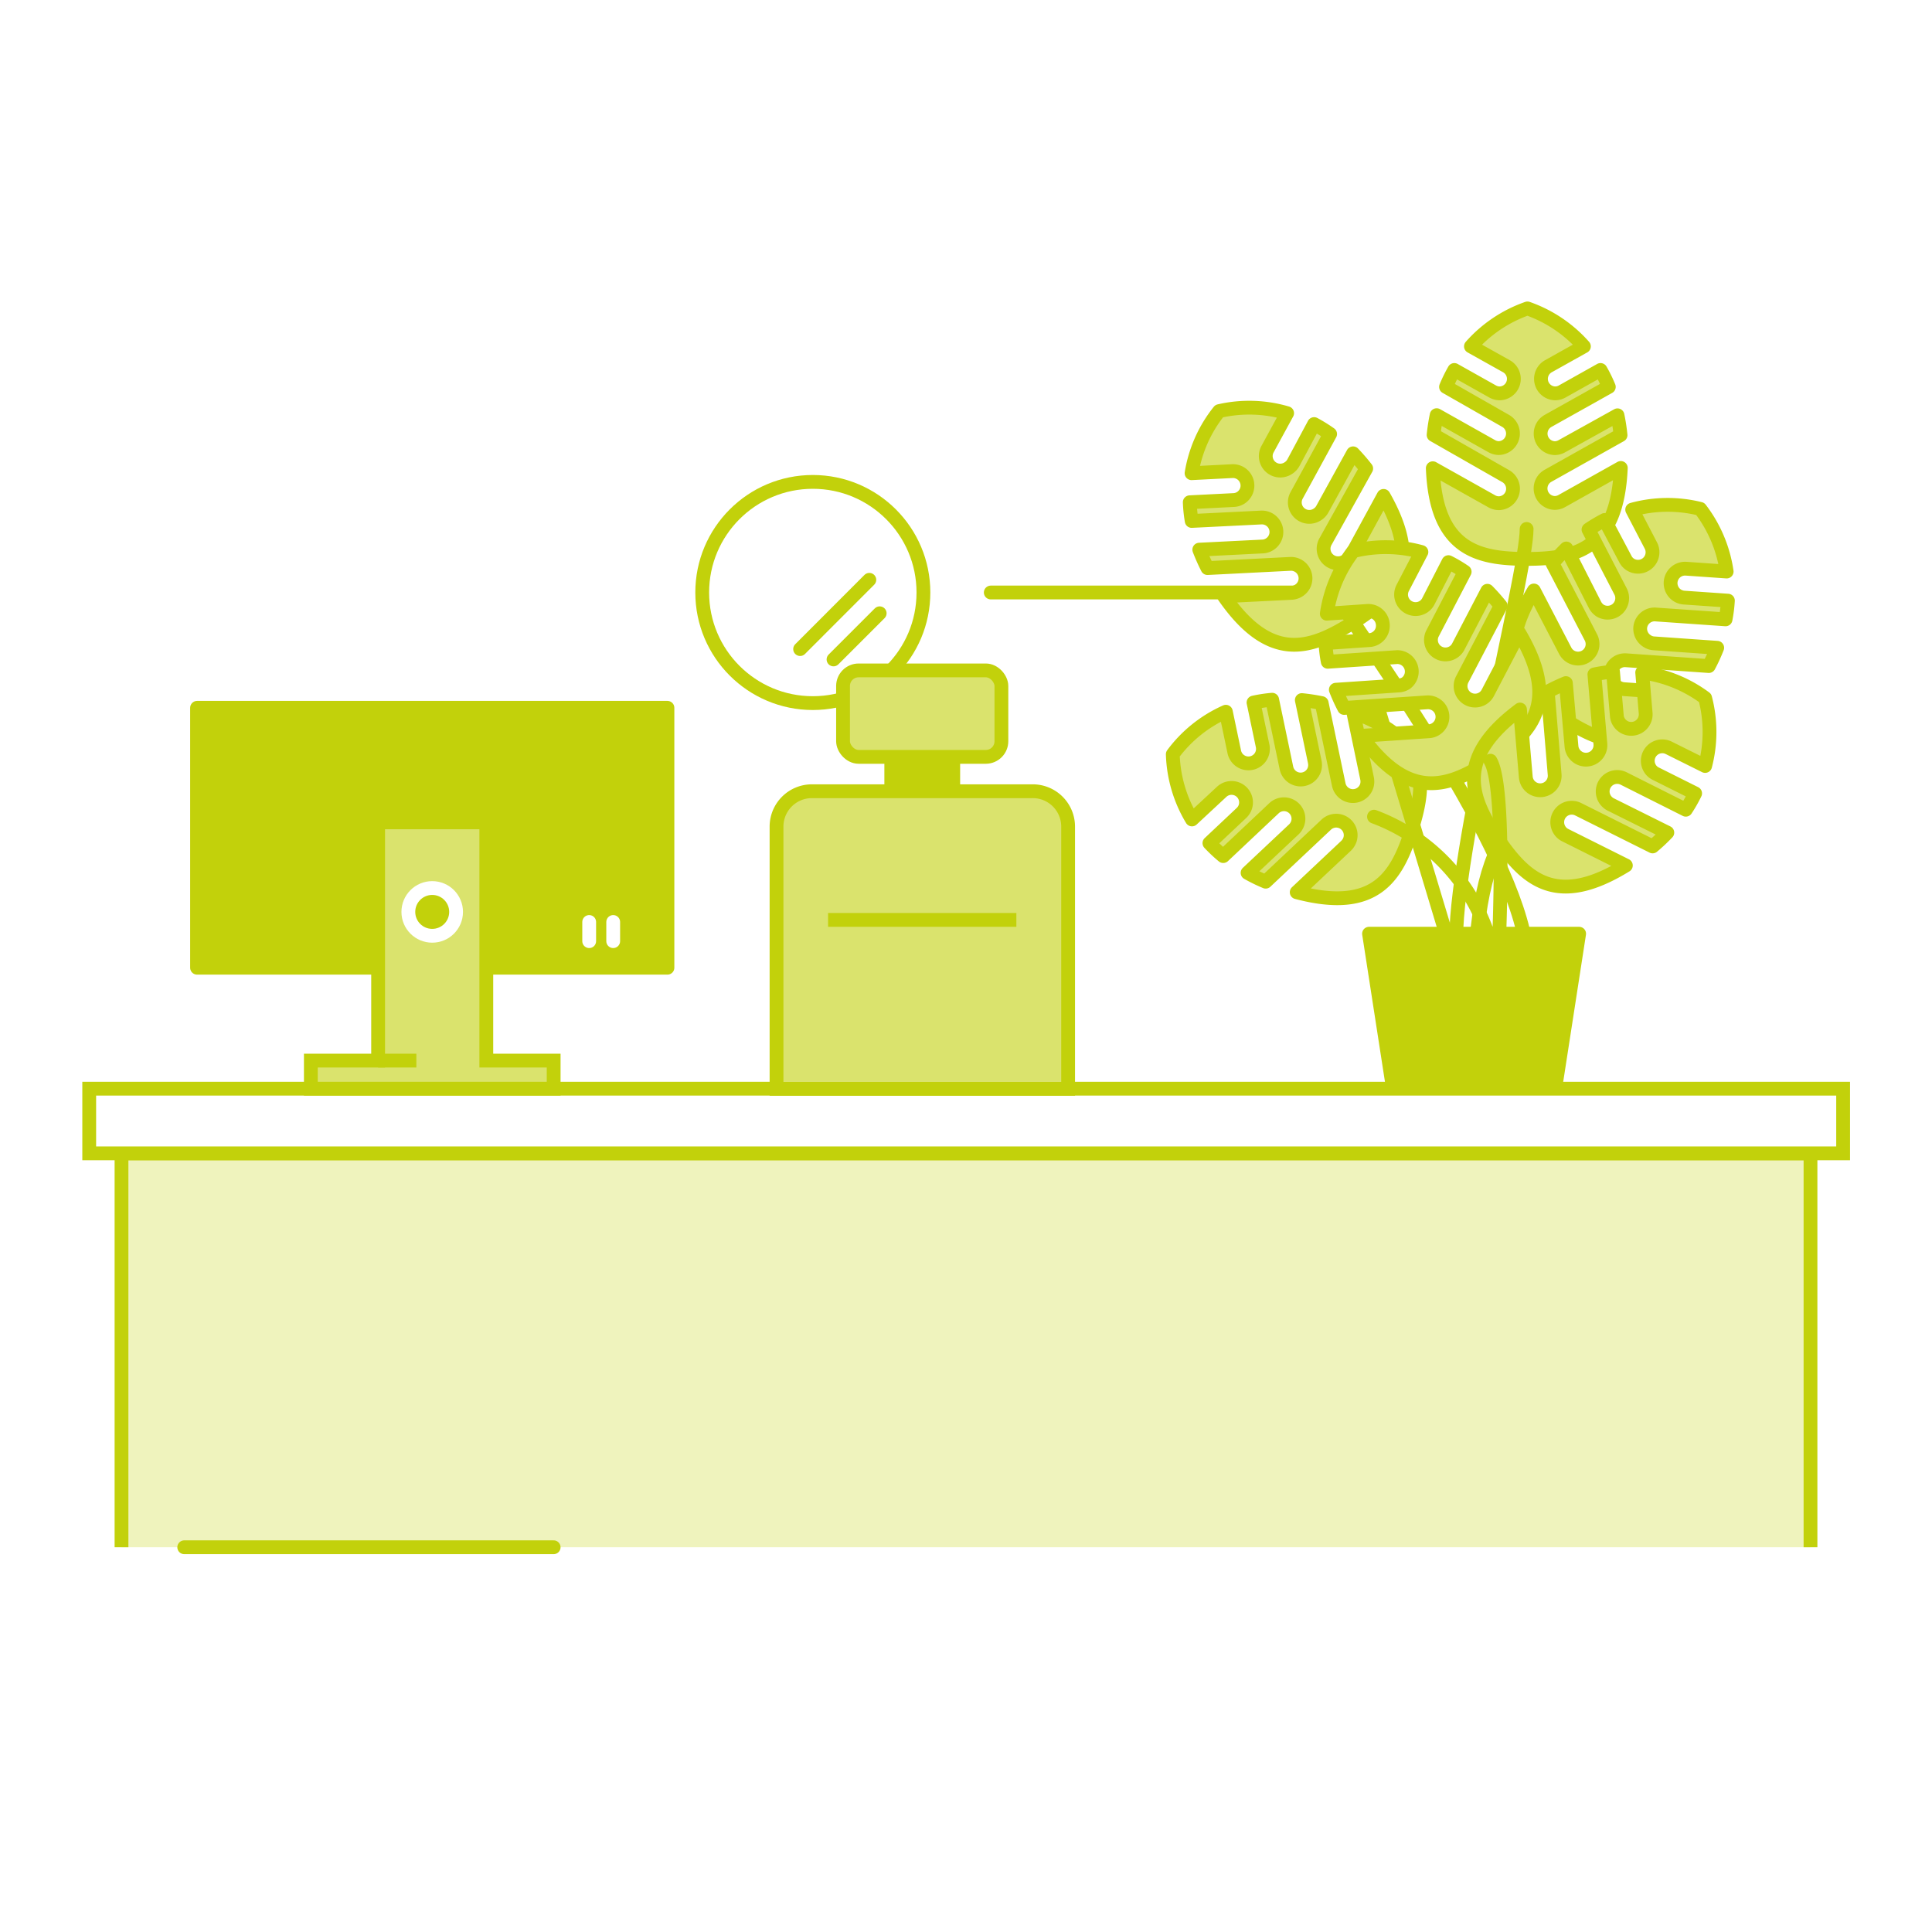 <svg xmlns="http://www.w3.org/2000/svg" viewBox="0 0 280 280"><defs><style>.a35afb1b-ba06-4621-9019-2338c256f850,.e0b95223-0225-4e19-9b58-9cb5e1bd1b35,.f4719e5e-b88d-43a9-8290-dcfeccef684c{fill:#fff;}.a7d859dc-2b79-4b32-8971-fe2103b4c3bd,.af5d66a2-b956-4db6-ba85-8be95e408920,.b1796994-6a38-4a5c-ac12-52037bc2f938,.b3123471-a927-4a0a-8e0d-492d094d7d7d,.bd7cce58-d3f2-4c32-9d66-084d5cf68fd0,.e0b95223-0225-4e19-9b58-9cb5e1bd1b35,.f4719e5e-b88d-43a9-8290-dcfeccef684c{stroke:#c2d10b;}.a7d859dc-2b79-4b32-8971-fe2103b4c3bd,.aef68661-6b78-4358-a701-667a3892d7c0,.b1796994-6a38-4a5c-ac12-52037bc2f938,.b3123471-a927-4a0a-8e0d-492d094d7d7d,.e0b95223-0225-4e19-9b58-9cb5e1bd1b35{stroke-linecap:round;stroke-linejoin:round;}.a7d859dc-2b79-4b32-8971-fe2103b4c3bd,.aef68661-6b78-4358-a701-667a3892d7c0,.af5d66a2-b956-4db6-ba85-8be95e408920,.b1796994-6a38-4a5c-ac12-52037bc2f938,.b3123471-a927-4a0a-8e0d-492d094d7d7d,.bd7cce58-d3f2-4c32-9d66-084d5cf68fd0,.e0b95223-0225-4e19-9b58-9cb5e1bd1b35,.f4719e5e-b88d-43a9-8290-dcfeccef684c{stroke-width:2px;}.aef68661-6b78-4358-a701-667a3892d7c0,.b3123471-a927-4a0a-8e0d-492d094d7d7d{fill:#c2d10b;}.a7d859dc-2b79-4b32-8971-fe2103b4c3bd,.af5d66a2-b956-4db6-ba85-8be95e408920{fill:#dae36d;}.b1796994-6a38-4a5c-ac12-52037bc2f938{fill:none;}.bd7cce58-d3f2-4c32-9d66-084d5cf68fd0{fill:#eff3bd;}.af5d66a2-b956-4db6-ba85-8be95e408920,.bd7cce58-d3f2-4c32-9d66-084d5cf68fd0,.f4719e5e-b88d-43a9-8290-dcfeccef684c{stroke-miterlimit:10;}.aef68661-6b78-4358-a701-667a3892d7c0{stroke:#fff;}</style></defs><g id="e5e79fa3-561f-438e-b83b-a89aceda271f" data-name="WhiteBG"><rect class="a35afb1b-ba06-4621-9019-2338c256f850" width="280" height="280"/></g><g id="f835fe01-bc99-4471-ba0a-8d78d359eabc" data-name="Vrstva 1"><circle class="e0b95223-0225-4e19-9b58-9cb5e1bd1b35" cx="117.8" cy="85.87" r="16.03"/><line class="e0b95223-0225-4e19-9b58-9cb5e1bd1b35" x1="115.96" y1="94.07" x2="125.99" y2="84.03"/><line class="e0b95223-0225-4e19-9b58-9cb5e1bd1b35" x1="120.8" y1="95.57" x2="127.49" y2="88.88"/><line class="e0b95223-0225-4e19-9b58-9cb5e1bd1b35" x1="143.59" y1="85.87" x2="188.5" y2="85.87"/><rect class="b3123471-a927-4a0a-8e0d-492d094d7d7d" x="129.17" y="104.96" width="8.98" height="52.83"/><path class="a7d859dc-2b79-4b32-8971-fe2103b4c3bd" d="M226.34,64.68a2.14,2.14,0,0,1-1,.27,2.11,2.11,0,0,1-1-3.94l8.82-4.94a19.92,19.92,0,0,0-1.2-2.45l-5.56,3.12a2.14,2.14,0,0,1-1,.27,2.1,2.1,0,0,1-1-3.93l5.15-2.88a19.51,19.51,0,0,0-8.18-5.5,19.51,19.51,0,0,0-8.19,5.5l5.15,2.88a2.1,2.1,0,0,1-1,3.93,2.14,2.14,0,0,1-1-.27l-5.56-3.12a21.46,21.46,0,0,0-1.2,2.45L218.21,61a2.11,2.11,0,0,1-1,3.94,2.14,2.14,0,0,1-1-.27l-8-4.5a26.61,26.61,0,0,0-.44,2.87L218.21,69a2.1,2.1,0,0,1-1,3.93,2.14,2.14,0,0,1-1-.27l-8.56-4.8C208.11,79.55,214,81,221.25,81s13.14-1.44,13.65-13.18l-8.56,4.8a2.14,2.14,0,0,1-1,.27,2.1,2.1,0,0,1-1-3.93l10.52-5.9a27,27,0,0,0-.44-2.87Z"/><path class="a7d859dc-2b79-4b32-8971-fe2103b4c3bd" d="M191.65,73.78a2.06,2.06,0,0,1-.72.77,2.1,2.1,0,0,1-3-2.78l4.84-8.87a21.87,21.87,0,0,0-2.32-1.44l-3,5.6a2.11,2.11,0,0,1-.73.78,2.1,2.1,0,0,1-3-2.78l2.82-5.18a19.37,19.37,0,0,0-9.85-.3,19.38,19.38,0,0,0-4,9l5.89-.3a2.1,2.1,0,0,1,1.22,3.88,2.07,2.07,0,0,1-1,.31l-6.37.32a20.11,20.11,0,0,0,.28,2.71l10.1-.5A2.1,2.1,0,0,1,184,78.88a2,2,0,0,1-1,.32l-9.19.46A27.35,27.35,0,0,0,175,82.33l12-.61a2.1,2.1,0,0,1,2.2,2,2.08,2.08,0,0,1-1,1.88,2.15,2.15,0,0,1-1,.32l-9.81.49c6.69,9.66,12.46,7.73,18.58,3.89s10.36-8.21,4.55-18.43l-4.7,8.63a2.06,2.06,0,0,1-.72.77,2.1,2.1,0,0,1-3-2.78L198,67.9a28.14,28.14,0,0,0-1.9-2.2Z"/><path class="a7d859dc-2b79-4b32-8971-fe2103b4c3bd" d="M239.71,93.24a2,2,0,0,1-1-.33,2.12,2.12,0,0,1-1-1.91A2.09,2.09,0,0,1,240,89.06l10.08.7a20.48,20.48,0,0,0,.34-2.71l-6.36-.44a2.13,2.13,0,0,1-1-.34,2.1,2.1,0,0,1,1.29-3.85l5.89.41a19.47,19.47,0,0,0-3.83-9.08,19.45,19.45,0,0,0-9.86.11l2.72,5.23a2.1,2.1,0,0,1-3,2.72,2,2,0,0,1-.71-.79l-3-5.66a23.16,23.16,0,0,0-2.34,1.39l4.66,9a2.11,2.11,0,0,1-3,2.73,2.26,2.26,0,0,1-.71-.79L227,79.49A27.82,27.82,0,0,0,225,81.66l5.56,10.7a2.1,2.1,0,1,1-3.73,1.93l-4.53-8.71c-6,10.1-1.85,14.55,4.19,18.51s11.78,6,18.66-3.53l-9.8-.68a2.17,2.17,0,0,1-1-.34,2.1,2.1,0,0,1,1.3-3.85l12,.84a24.76,24.76,0,0,0,1.22-2.65Z"/><path class="a7d859dc-2b79-4b32-8971-fe2103b4c3bd" d="M190.55,110.44a2.22,2.22,0,0,1-.05,1.06,2.1,2.1,0,0,1-4.06-.2l-2.07-9.89a20.1,20.1,0,0,0-2.7.41l1.31,6.24a2.1,2.1,0,1,1-4.11.86l-1.21-5.77a19.36,19.36,0,0,0-7.69,6.16,19.41,19.41,0,0,0,2.78,9.45l4.3-4a2.1,2.1,0,0,1,3.44,2.16,2.12,2.12,0,0,1-.57.9l-4.64,4.37a21,21,0,0,0,2,1.88l7.35-6.93a2.1,2.1,0,0,1,3.45,2.16,2.22,2.22,0,0,1-.57.9l-6.7,6.3a23.64,23.64,0,0,0,2.62,1.28l8.77-8.26a2.1,2.1,0,0,1,3.45,2.16,2.22,2.22,0,0,1-.57.9l-7.15,6.73c11.36,3,14.5-2.18,16.67-9.08s2.57-13-8.47-17l2,9.61a2.22,2.22,0,0,1-.05,1.06,2.1,2.1,0,0,1-4.06-.2l-2.47-11.8a28.83,28.83,0,0,0-2.88-.44Z"/><polygon class="b3123471-a927-4a0a-8e0d-492d094d7d7d" points="224.66 162.47 202.61 162.47 198.41 135.32 228.86 135.32 224.66 162.47"/><line class="b3123471-a927-4a0a-8e0d-492d094d7d7d" x1="213.64" y1="148.89" x2="199.13" y2="100.64"/><path class="b1796994-6a38-4a5c-ac12-52037bc2f938" d="M220.26,118.36c-4.07,4.08-6,10.32-6.62,22.43"/><path class="b1796994-6a38-4a5c-ac12-52037bc2f938" d="M221.25,76.66c0,6.55-10.76,47.88-10.19,60.51"/><path class="b1796994-6a38-4a5c-ac12-52037bc2f938" d="M194.41,87.57c4,6.32,25.19,35.37,26.84,50.18"/><path class="a7d859dc-2b79-4b32-8971-fe2103b4c3bd" d="M211.3,93.8a2.1,2.1,0,0,1-3.72-1.94l4.69-9a20,20,0,0,0-2.35-1.39L207,87.16a2.06,2.06,0,0,1-.71.78,2.1,2.1,0,0,1-3-2.73L206,80a19.47,19.47,0,0,0-9.86-.13,19.42,19.42,0,0,0-3.85,9.07l5.89-.4a2.1,2.1,0,0,1,2.23,2,2.08,2.08,0,0,1-.95,1.9,2,2,0,0,1-1,.33l-6.36.43a19,19,0,0,0,.33,2.71l10.08-.68A2.1,2.1,0,0,1,203.78,99a2.13,2.13,0,0,1-1,.34l-9.18.62a25.28,25.28,0,0,0,1.2,2.64l12-.81a2.1,2.1,0,0,1,1.29,3.86,2.05,2.05,0,0,1-1,.33l-9.8.66c6.85,9.55,12.59,7.53,18.64,3.58s10.22-8.39,4.24-18.51l-4.55,8.71a2.06,2.06,0,0,1-.71.78,2.1,2.1,0,0,1-3-2.73l5.58-10.68a27.75,27.75,0,0,0-1.93-2.17Z"/><path class="a7d859dc-2b79-4b32-8971-fe2103b4c3bd" d="M233.44,116.59a2.17,2.17,0,0,1-.8-.7,2.1,2.1,0,0,1,2.68-3.06l9,4.52a20.4,20.4,0,0,0,1.35-2.37l-5.7-2.85a2,2,0,0,1-.8-.69,2.1,2.1,0,0,1,2.67-3.06l5.28,2.63a19.42,19.42,0,0,0,0-9.85A19.46,19.46,0,0,0,238,97.47l.5,5.88a2.1,2.1,0,0,1-3.83,1.36,2,2,0,0,1-.35-1l-.55-6.36a20.67,20.67,0,0,0-2.7.39l.87,10.07a2.1,2.1,0,0,1-3.84,1.35,2.07,2.07,0,0,1-.35-1L226.94,99a27,27,0,0,0-2.63,1.25l1,12a2.1,2.1,0,0,1-3.83,1.36,2.14,2.14,0,0,1-.35-1l-.84-9.78c-9.42,7-7.29,12.72-3.23,18.7s8.57,10.06,18.57,3.9l-8.78-4.39a2,2,0,0,1-.8-.7,2.1,2.1,0,0,1,2.67-3.06l10.79,5.39a25.64,25.64,0,0,0,2.13-2Z"/><path class="b1796994-6a38-4a5c-ac12-52037bc2f938" d="M199.13,118.36A27.55,27.55,0,0,1,217,142.11s1.57-27.56-1-31.86"/><polyline class="bd7cce58-d3f2-4c32-9d66-084d5cf68fd0" points="17.61 224.24 17.61 167.15 262.39 167.15 262.39 224.24"/><rect class="f4719e5e-b88d-43a9-8290-dcfeccef684c" x="12.93" y="157.78" width="254.19" height="9.37"/><path class="af5d66a2-b956-4db6-ba85-8be95e408920" d="M117.67,114.67h32a5.13,5.13,0,0,1,5.13,5.13v38a0,0,0,0,1,0,0H112.54a0,0,0,0,1,0,0v-38A5.13,5.13,0,0,1,117.67,114.67Z"/><rect class="af5d66a2-b956-4db6-ba85-8be95e408920" x="122.18" y="97.16" width="22.95" height="12.53" rx="2.26"/><rect class="b3123471-a927-4a0a-8e0d-492d094d7d7d" x="28.56" y="102.58" width="68.17" height="37.67"/><polygon class="af5d66a2-b956-4db6-ba85-8be95e408920" points="70.48 153.71 70.48 119.18 54.8 119.18 54.8 153.71 45.05 153.71 45.05 157.78 54.8 157.78 70.48 157.78 80.24 157.78 80.24 153.71 70.48 153.71"/><line class="aef68661-6b78-4358-a701-667a3892d7c0" x1="85.39" y1="133.62" x2="85.39" y2="136.4"/><line class="aef68661-6b78-4358-a701-667a3892d7c0" x1="88.87" y1="133.62" x2="88.87" y2="136.4"/><circle class="aef68661-6b78-4358-a701-667a3892d7c0" cx="62.64" cy="132.16" r="3.46"/><line class="bd7cce58-d3f2-4c32-9d66-084d5cf68fd0" x1="54.8" y1="153.71" x2="60.34" y2="153.71"/><line class="bd7cce58-d3f2-4c32-9d66-084d5cf68fd0" x1="120.01" y1="133.32" x2="147.3" y2="133.32"/><line class="e0b95223-0225-4e19-9b58-9cb5e1bd1b35" x1="26.7" y1="224.24" x2="80.24" y2="224.24"/></g></svg>